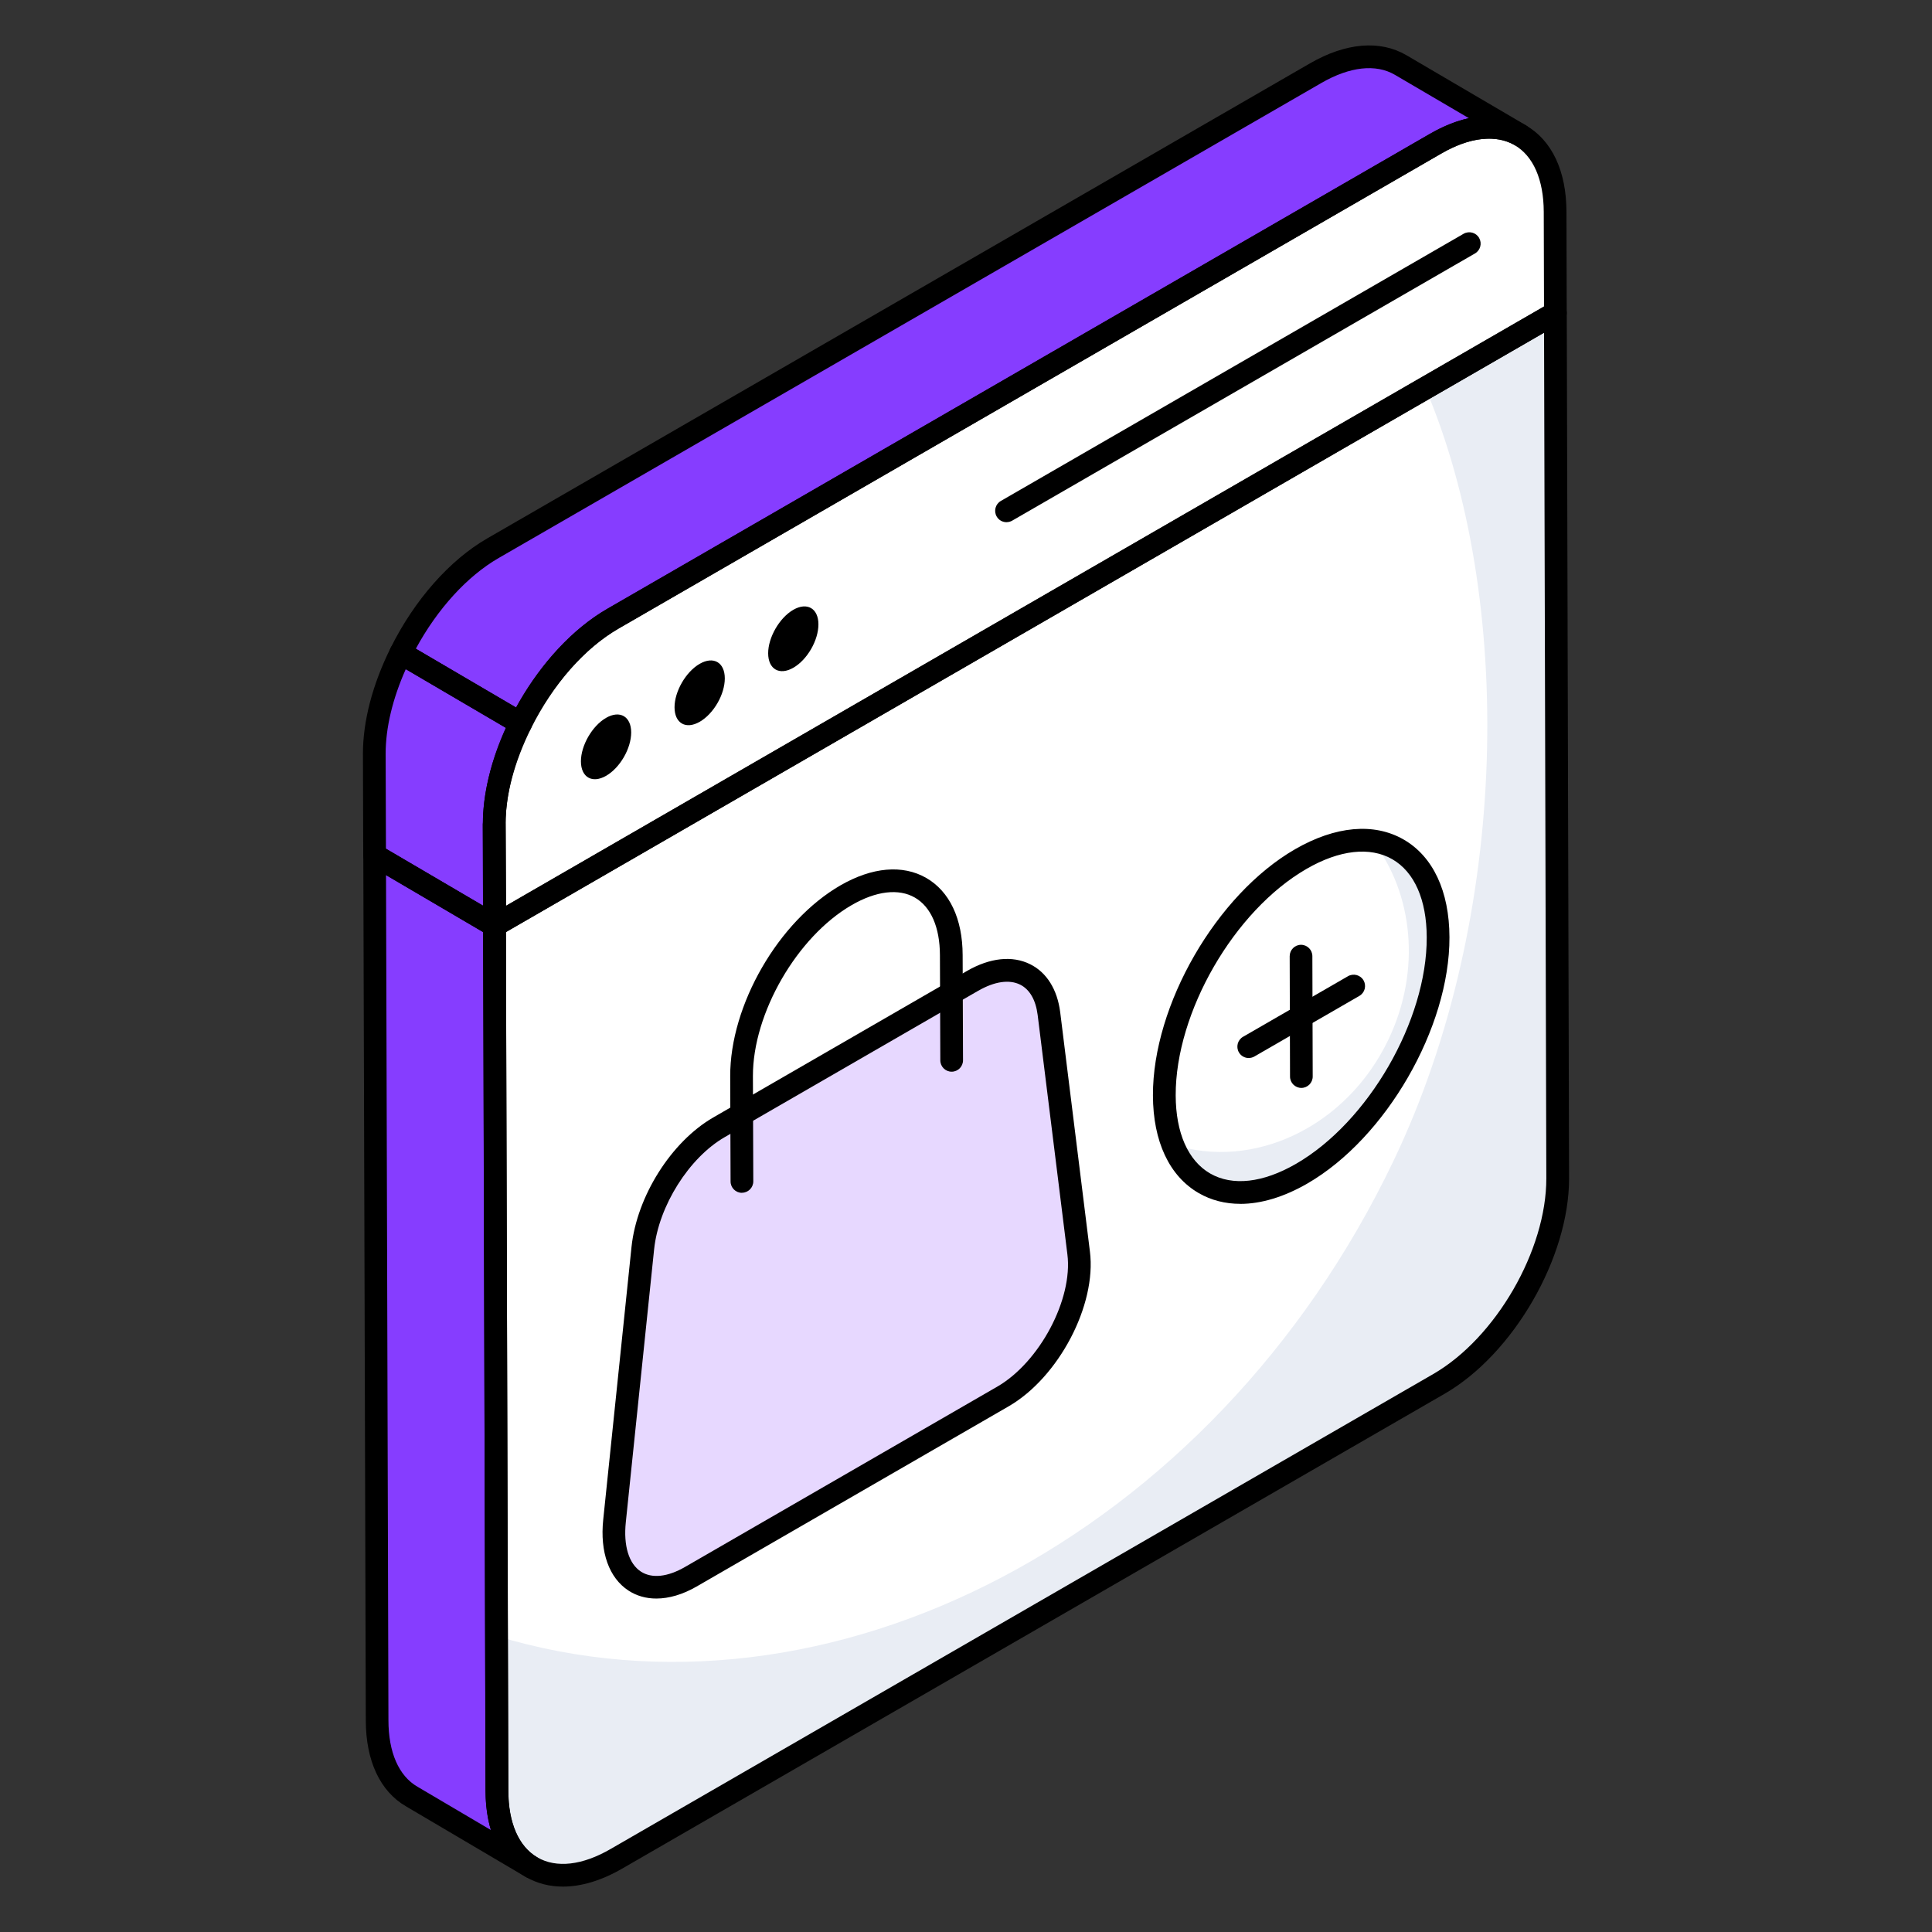 <?xml version="1.0" encoding="UTF-8"?>
<svg id="Layer_1" data-name="Layer 1" xmlns="http://www.w3.org/2000/svg" viewBox="0 0 512 512">
  <rect x="0" y="0" width="512" height="512" fill="#333333" stroke="none"/>
  <defs>
    <style>
      .cls-1 {
        fill: #e7d8ff;
      }

      .cls-2 {
        fill: #e9edf4;
      }

      .cls-3 {
        fill: #fff;
      }

      .cls-4 {
        fill: #863dff;
      }
    </style>
  </defs>
  <path class="cls-3" d="M131.1,245.29h-.07l-.07-26.84.13,26.84Z"/>
  <path class="cls-3" d="M380.46,38.07c17.43-10.07,31.61-1.99,31.66,18.04l.08,26.84L131.06,245.27l-.08-26.84c-.06-20.03,14.02-44.42,31.46-54.49l218.01-125.87Z"/>
  <path class="cls-3" d="M130.99,218.43l.08,26.84L412.2,82.96l.61,229.29c.06,20.03-14.03,44.42-31.46,54.49l-218.01,125.87c-17.43,10.07-31.61,1.99-31.66-18.04l-.68-256.13Z"/>
  <path class="cls-2" d="M412.84,312.22c0,20.06-14.03,44.48-31.47,54.51l-218.03,125.87c-17.44,10.1-31.61,1.96-31.69-18.02l-.15-41.06c87.43,26.67,189.9-25.73,237.79-125.87,31.03-64.83,32.05-149.56,8.43-204.87l34.45-19.84.65,229.28Z"/>
  <path class="cls-4" d="M99.93,455.87c0,9.95,3.5,16.95,9.22,20.24l31.7,18.7c-5.65-3.3-9.15-10.29-9.15-20.24l-.67-229.29v-.02l-31.76-18.62.66,229.22Z"/>
  <path class="cls-4" d="M99.19,199.75l.08,26.9,31.76,18.62-.07-26.82c0-8.61,2.7-17.99,7.05-26.73l-31.8-18.65c-4.33,8.72-7.02,18.08-7.02,26.68Z"/>
  <path class="cls-4" d="M371.18,17.22c-5.78-3.36-13.72-2.89-22.46,2.15l-218.05,125.9c-9.95,5.72-18.69,16.18-24.45,27.8l31.8,18.65c5.76-11.6,14.49-22.03,24.43-27.75l218.05-125.9c8.74-5.04,16.68-5.52,22.46-2.22l-31.77-18.63Z"/>
  <path d="M131.1,248.3h-.07c-1.66,0-3.01-1.35-3.01-3.01l-.07-26.84c0-1.66,1.34-3.01,3-3.02h.01c1.66,0,3,1.34,3.01,3l.14,26.84c0,.8-.31,1.57-.88,2.14-.57.57-1.33.89-2.14.89Z"/>
  <path d="M131.07,248.28c-.52,0-1.04-.14-1.5-.4-.93-.54-1.5-1.53-1.51-2.6l-.08-26.84c-.06-20.96,14.72-46.58,32.96-57.11l218.01-125.87c9.44-5.44,18.46-6.22,25.41-2.24,6.92,3.98,10.74,12.1,10.77,22.88l.07,26.85c0,1.08-.57,2.07-1.5,2.62L132.57,247.88c-.47.26-.99.4-1.51.4ZM394.61,36.74c-3.81,0-8.12,1.32-12.64,3.94l-218.01,125.87c-16.57,9.57-30.01,32.84-29.96,51.88l.06,21.64L409.18,81.23l-.07-25.1c-.03-8.54-2.78-14.81-7.75-17.68-1.99-1.14-4.26-1.71-6.75-1.71ZM380.46,38.07h.07-.07Z"/>
  <path d="M149.17,499.97c-3.53,0-6.81-.84-9.74-2.51-6.92-3.98-10.74-12.1-10.77-22.88l-.61-229.29c0-1.08.57-2.07,1.5-2.62L410.69,80.35c.93-.53,2.08-.53,3.01,0,.93.54,1.5,1.53,1.51,2.6l.61,229.29c.06,20.96-14.73,46.58-32.96,57.11l-218.01,125.87c-5.47,3.15-10.81,4.75-15.68,4.75ZM134.08,247.01l.6,227.55c.03,8.54,2.78,14.81,7.75,17.68,5.03,2.89,11.91,2.1,19.39-2.24l218.01-125.87c16.57-9.57,30.01-32.84,29.96-51.88l-.6-224.09L134.08,247.01Z"/>
  <path d="M266.74,138.39c-1.04,0-2.06-.54-2.61-1.51-.83-1.44-.34-3.29,1.1-4.12l122.64-70.81c1.45-.82,3.29-.33,4.11,1.1.83,1.44.34,3.29-1.1,4.12l-122.64,70.81c-.47.27-.99.4-1.5.4Z"/>
  <path d="M140.85,497.83c-.51,0-1.04-.13-1.51-.41,0,0,0,0-.01,0h0s-.08-.05-.13-.08l-31.57-18.62c-6.89-3.97-10.69-12.08-10.69-22.83l-.66-229.23c0-1.08.57-2.08,1.51-2.62.93-.54,2.1-.54,3.02.01l31.76,18.63c.92.54,1.49,1.52,1.49,2.59l.67,229.3c0,8.44,2.68,14.67,7.54,17.58l.13.07c1.43.85,1.91,2.68,1.07,4.12-.56.96-1.57,1.49-2.6,1.49ZM102.3,231.92l.64,223.95h0c0,8.51,2.74,14.78,7.71,17.64l19.45,11.47c-.93-3.09-1.41-6.58-1.41-10.4l-.67-227.56-25.72-15.1Z"/>
  <path d="M131.03,248.28c-.53,0-1.05-.14-1.52-.42l-31.76-18.63c-.92-.54-1.49-1.52-1.49-2.59l-.08-26.9h0c0-8.65,2.54-18.35,7.33-28.02.37-.75,1.04-1.31,1.84-1.54.79-.25,1.67-.15,2.38.29l31.8,18.65c1.37.8,1.88,2.51,1.18,3.93-4.4,8.87-6.74,17.65-6.74,25.39l.07,26.82c0,1.08-.57,2.08-1.51,2.62-.46.26-.98.4-1.5.4ZM102.28,224.92l25.72,15.09-.05-21.55c0-7.91,2.12-16.69,6.15-25.54l-26.57-15.58c-3.5,7.85-5.33,15.54-5.33,22.41l.08,25.17Z"/>
  <path d="M138.01,194.73c-.53,0-1.06-.14-1.52-.42l-31.8-18.65c-1.36-.79-1.88-2.51-1.18-3.93,6.31-12.73,15.66-23.32,25.65-29.07L347.21,16.76c9.46-5.45,18.51-6.21,25.49-2.14,0,0,0,0,0,0l31.77,18.63c1.43.84,1.92,2.67,1.08,4.1-.83,1.43-2.65,1.92-4.1,1.11-5.07-2.89-11.98-2.11-19.46,2.21l-218.04,125.9c-8.97,5.16-17.44,14.82-23.24,26.48-.38.75-1.04,1.31-1.84,1.55-.28.08-.57.13-.86.13ZM110.2,171.92l26.6,15.6c6.25-11.43,14.92-20.86,24.13-26.16l218.04-125.9c3.51-2.03,6.97-3.41,10.3-4.14l-19.62-11.5c-5.04-2.94-11.94-2.17-19.44,2.15l-218.04,125.9c-8.34,4.8-16.24,13.48-21.97,24.04Z"/>
  <path d="M160.6,190.25c3.69-2.13,6.66-.37,6.67,3.83.01,4.24-2.94,9.37-6.63,11.51-3.67,2.12-6.68.43-6.69-3.82-.01-4.19,2.98-9.4,6.65-11.52Z"/>
  <path d="M185.41,175.93c3.69-2.13,6.66-.37,6.67,3.83.01,4.24-2.94,9.37-6.63,11.51-3.67,2.12-6.68.43-6.69-3.82-.01-4.19,2.98-9.4,6.65-11.52Z"/>
  <path d="M210.22,161.61c3.69-2.13,6.66-.37,6.67,3.83.01,4.24-2.94,9.37-6.63,11.51-3.67,2.12-6.68.43-6.69-3.82-.01-4.19,2.98-9.4,6.65-11.52Z"/>
  <g>
    <g>
      <path class="cls-1" d="M257.75,259.94c10.18-5.88,18.84-2.18,20.22,8.66l7.88,63.44c1.66,13.09-7.82,30.98-20.09,38.06l-82.67,47.73c-12.27,7.08-21.81.18-20.24-14.78l7.49-72.32c1.32-12.4,9.92-26.06,20.17-31.98l67.23-38.82Z"/>
      <path d="M173.93,423.63c-2.7,0-5.21-.7-7.36-2.1-5.17-3.36-7.61-10.21-6.71-18.79l7.5-72.31c1.43-13.44,10.54-27.86,21.66-34.29l67.23-38.82h0c6.07-3.51,12.02-4.15,16.75-1.79,4.37,2.16,7.19,6.67,7.96,12.68l7.88,63.46c1.8,14.18-8.28,33.37-21.57,41.04l-82.67,47.74c-3.67,2.12-7.32,3.18-10.67,3.18ZM259.26,262.55l-67.23,38.82c-9.43,5.45-17.47,18.21-18.68,29.69l-7.5,72.31c-.66,6.26.8,11.04,4,13.12,2.91,1.88,7.07,1.45,11.74-1.26l82.67-47.74c11.24-6.49,20.11-23.2,18.61-35.07l-7.88-63.45c-.51-4-2.12-6.78-4.66-8.04-2.87-1.41-6.79-.84-11.07,1.63h0Z"/>
      <path d="M196.62,316.11c-1.66,0-3.01-1.35-3.01-3.01l-.1-27.87c-.05-18.88,12.78-41.1,29.2-50.59,8.43-4.86,16.5-5.56,22.75-1.98,6.2,3.57,9.63,10.84,9.65,20.46l.1,27.87c0,1.66-1.34,3.01-3,3.02h-.01c-1.66,0-3.01-1.35-3.01-3.01l-.1-27.87c-.02-7.39-2.38-12.8-6.64-15.26-4.29-2.47-10.24-1.77-16.73,1.98-14.49,8.36-26.24,28.71-26.19,45.35l.1,27.87c0,1.66-1.34,3.01-3,3.02h-.01Z"/>
    </g>
    <g>
      <path class="cls-3" d="M344.72,227.66c20.05-11.58,36.32-2.28,36.39,20.74.07,23.01-16.1,51.06-36.15,62.64-20.03,11.57-36.34,2.26-36.4-20.75-.07-23.02,16.13-51.06,36.17-62.63Z"/>
      <path class="cls-2" d="M363.79,222.86c10.67,13.82,12.92,34.29,4.16,52.63-11.06,23.15-35.78,34.77-57.17,27.78,5.1,13.08,18.52,16.81,34.18,7.78,20.05-11.6,36.23-39.64,36.16-62.66-.04-14.99-6.97-24.16-17.33-25.53Z"/>
      <path d="M328.68,319.03c-3.98,0-7.69-.94-10.98-2.83-7.81-4.5-12.13-13.7-12.16-25.91-.07-23.94,16.83-53.21,37.67-65.24,10.7-6.17,20.92-7.08,28.76-2.57,7.8,4.49,12.12,13.69,12.15,25.91.07,23.95-16.82,53.22-37.66,65.26-6.21,3.58-12.26,5.39-17.78,5.39ZM346.23,230.27c-19.18,11.07-34.72,37.99-34.66,60.01.03,9.97,3.28,17.32,9.14,20.71,5.92,3.4,13.99,2.49,22.74-2.56,19.17-11.07,34.71-37.99,34.65-60.02-.03-9.98-3.27-17.33-9.13-20.71-5.9-3.38-13.98-2.49-22.74,2.57Z"/>
      <g>
        <path d="M344.88,288.31c-1.66,0-3.01-1.35-3.01-3.01l-.09-31.9c0-1.66,1.34-3.01,3-3.02h0c1.66,0,3.01,1.35,3.01,3.01l.09,31.9c0,1.66-1.34,3.01-3,3.02h0Z"/>
        <path d="M330.93,280.39c-1.04,0-2.06-.54-2.61-1.51-.83-1.44-.34-3.29,1.1-4.12l27.82-16.06c1.44-.82,3.29-.33,4.11,1.1.83,1.44.34,3.29-1.1,4.12l-27.82,16.06c-.47.27-.99.4-1.5.4Z"/>
      </g>
    </g>
  </g>
</svg>